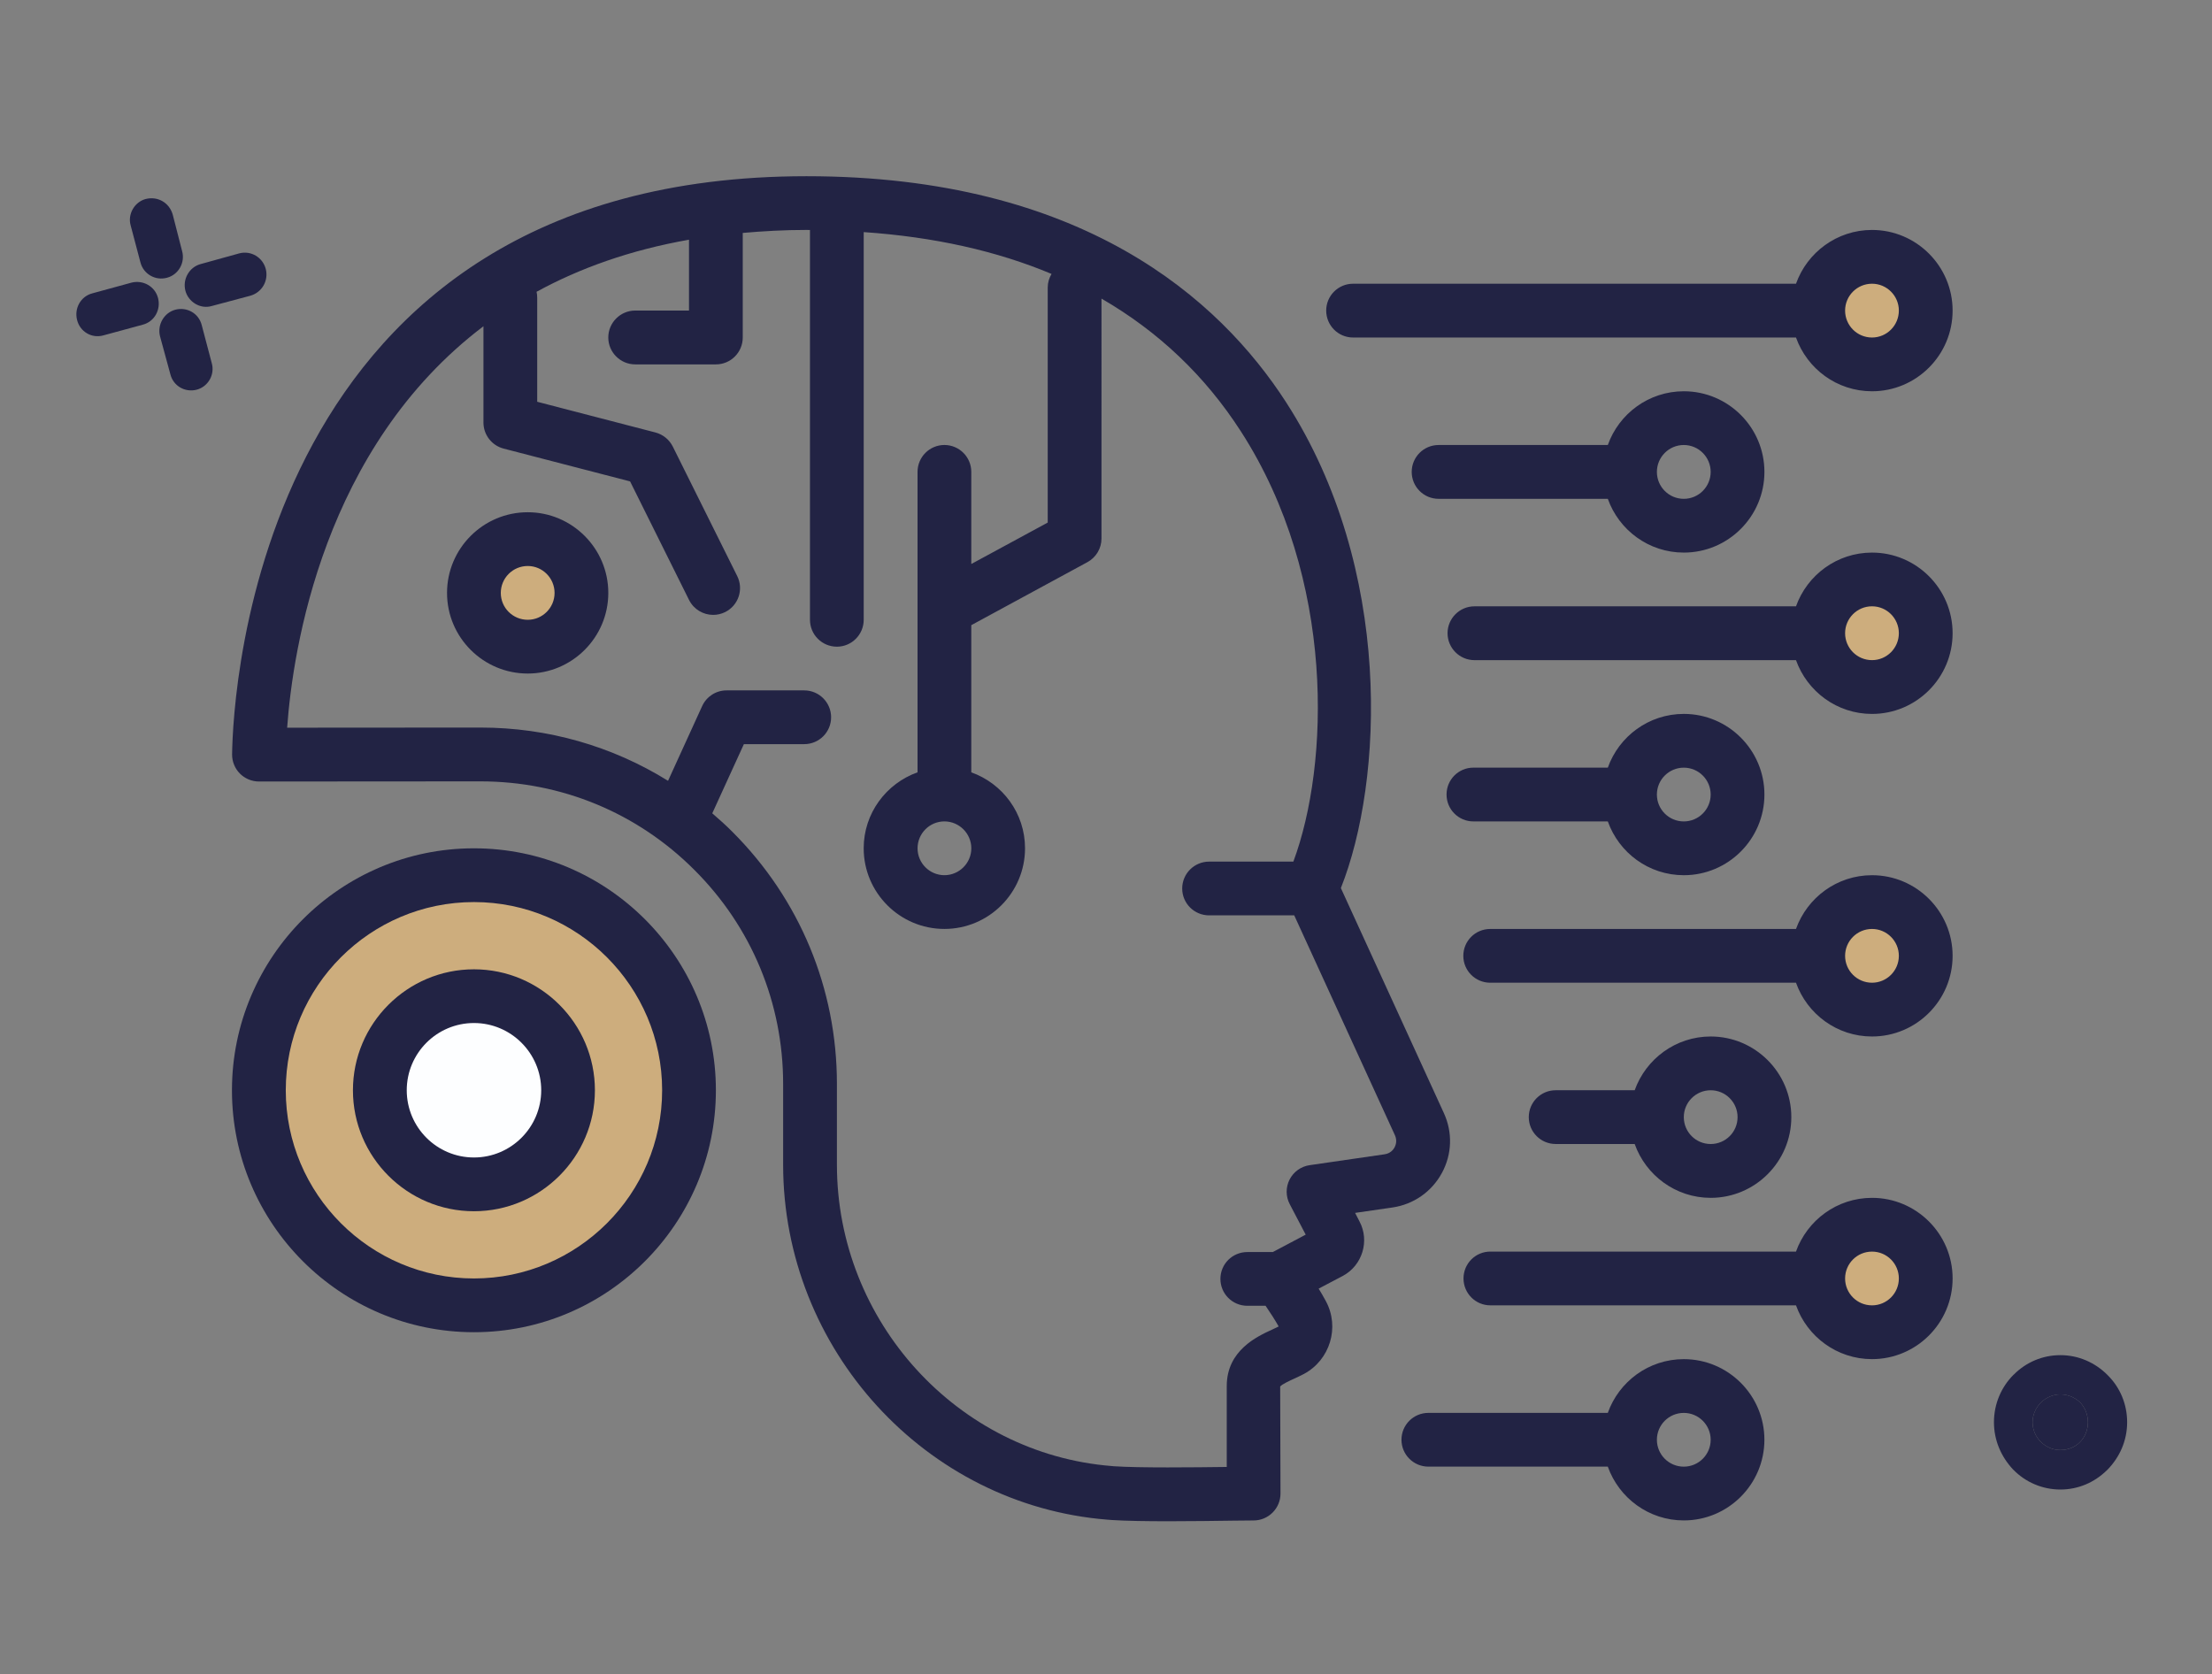 <?xml version="1.0" encoding="iso-8859-1"?>
<!-- Generator: Adobe Illustrator 16.0.0, SVG Export Plug-In . SVG Version: 6.00 Build 0)  -->
<!DOCTYPE svg PUBLIC "-//W3C//DTD SVG 1.1//EN" "http://www.w3.org/Graphics/SVG/1.1/DTD/svg11.dtd">
<svg version="1.1" id="Layer_1" xmlns="http://www.w3.org/2000/svg" xmlns:xlink="http://www.w3.org/1999/xlink" x="0px" y="0px"
	 width="119.25px" height="90.25px" viewBox="0 0 119.25 90.25" style="enable-background:new 0 0 119.25 90.25;"
	 xml:space="preserve">
<rect x="0" y="0" width="119.25" height="90.25" fill="#808080" stroke="none"/>
<g>
	<circle style="fill:#CDAD7D;" cx="25.133" cy="58.613" r="11.765"/>
	<circle style="fill:#FDFEFF;" cx="25.131" cy="58.615" r="5.677"/>
	<circle style="fill:#CDAD7D;" cx="101.31" cy="16.688" r="3.134"/>
	<path style="fill:#CDAD7D;" d="M104.033,34.335c0,1.731-1.403,3.134-3.132,3.134c-1.734,0-3.137-1.403-3.137-3.134
		c0-1.731,1.402-3.134,3.137-3.134C102.63,31.201,104.033,32.604,104.033,34.335z"/>
	<circle style="fill:#CDAD7D;" cx="28.812" cy="32.04" r="3.135"/>
	<circle style="fill:#CDAD7D;" cx="100.865" cy="51.642" r="3.134"/>
	<circle style="fill:#CDAD7D;" cx="100.796" cy="69.085" r="3.134"/>
	<g>
		<path style="fill:#222344;" d="M8.628,18.133c-0.16-0.628,0.217-1.275,0.827-1.437c0.628-0.162,1.259,0.198,1.419,0.826
			l0.541,2.05c0.181,0.628-0.199,1.275-0.81,1.437c-0.628,0.162-1.259-0.198-1.419-0.827L8.628,18.133z"/>
		<g>
			<path style="fill:#222344;" d="M11.415,16.498c-0.611,0.182-1.26-0.215-1.421-0.826c-0.161-0.63,0.216-1.275,0.827-1.437
				l2.084-0.577c0.627-0.161,1.26,0.216,1.423,0.845c0.159,0.63-0.202,1.258-0.829,1.439L11.415,16.498z"/>
			<path style="fill:#222344;" d="M7.855,10.728c0.652-0.162,1.276,0.198,1.458,0.846l0.503,1.958
				c0.178,0.631-0.199,1.278-0.808,1.44c-0.63,0.178-1.278-0.199-1.438-0.829l-0.522-1.976C6.867,11.556,7.244,10.892,7.855,10.728z
				"/>
			<path style="fill:#222344;" d="M4.156,17.253c-0.164-0.63,0.197-1.277,0.824-1.439l2.102-0.575
				c0.631-0.162,1.276,0.199,1.438,0.829c0.162,0.628-0.194,1.275-0.826,1.437l-2.119,0.576C4.945,18.259,4.314,17.883,4.156,17.253
				z"/>
		</g>
	</g>
	<g>
		<path style="fill:#222344;" d="M110.032,61.123"/>
	</g>
	<g>
		<path style="fill:#222344;" d="M111.077,80.303c-0.984,0-1.888-0.403-2.533-1.063l-0.033-0.032
			c-0.627-0.678-1.016-1.552-1.016-2.534c0-1,0.403-1.903,1.049-2.551l0.034-0.029c0.646-0.647,1.531-1.035,2.499-1.035
			c0.985,0,1.872,0.404,2.534,1.064l0.031,0.032c0.646,0.646,1.033,1.536,1.033,2.519c0,1-0.403,1.889-1.064,2.566l-0.033,0.029
			C112.92,79.915,112.046,80.303,111.077,80.303z M109.577,76.673c0,0.419,0.18,0.806,0.452,1.065
			c0.275,0.273,0.646,0.435,1.048,0.435c0.42,0,0.792-0.161,1.049-0.42c0.275-0.274,0.436-0.661,0.436-1.08
			c0-0.403-0.16-0.791-0.419-1.066c-0.273-0.259-0.646-0.434-1.065-0.434c-0.402,0-0.772,0.175-1.048,0.434
			C109.757,75.882,109.577,76.27,109.577,76.673z"/>
		<g>
			<g>
				<path style="fill:#222344;" d="M110.029,77.738c-0.272-0.26-0.452-0.646-0.452-1.065c0-0.403,0.18-0.791,0.452-1.066
					c0.275-0.259,0.646-0.434,1.048-0.434c0.42,0,0.792,0.175,1.065,0.434c0.259,0.275,0.419,0.663,0.419,1.066
					c0,0.419-0.16,0.806-0.436,1.08c-0.257,0.259-0.629,0.42-1.049,0.42C110.675,78.173,110.305,78.012,110.029,77.738z"/>
			</g>
		</g>
	</g>
	<g>
		<path style="fill:#222344;" d="M13.963,42.133L13.963,42.133l11.93-0.008h0.012c4.354,0,8.452,1.692,11.529,4.774
			c3.087,3.08,4.785,7.177,4.785,11.538v4.354c0,9.951,7.68,18.357,17.48,19.137l0.136,0.01c0.002,0,0.07,0.007,0.075,0.007
			c0.759,0.052,1.899,0.068,3.091,0.068c1.25,0,2.551-0.019,3.52-0.032c0.488-0.006,0.867-0.01,1.058-0.01
			c0.804,0,1.453-0.652,1.453-1.451l-0.017-5.77c0.09-0.121,0.53-0.322,0.764-0.428c0.18-0.084,0.354-0.164,0.52-0.252
			c1.406-0.76,1.934-2.512,1.185-3.911c-0.122-0.229-0.254-0.458-0.395-0.687l1.315-0.692c1.046-0.569,1.442-1.884,0.888-2.929
			l-0.238-0.462l2.012-0.291c1.146-0.169,2.115-0.847,2.667-1.86c0.55-1.013,0.584-2.195,0.104-3.236l-5.55-12.124
			c2.29-5.76,2.841-17.209-2.952-26.19C65.744,16.126,58.349,9.5,43.478,9.5C13.82,9.5,12.56,37.473,12.512,40.662
			c-0.004,0.388,0.145,0.762,0.417,1.039C13.202,41.976,13.575,42.133,13.963,42.133z M26.063,17.589v5.191
			c0,0.662,0.449,1.237,1.083,1.403l6.822,1.77l3.179,6.392c0.255,0.511,0.769,0.805,1.301,0.805c0.216,0,0.437-0.049,0.645-0.151
			c0.719-0.359,1.008-1.228,0.65-1.944l-3.474-6.984c-0.188-0.374-0.531-0.65-0.935-0.756l-6.373-1.655v-5.615
			c0-0.108-0.012-0.214-0.034-0.315c2.318-1.267,5.037-2.246,8.217-2.807v3.819h-2.898c-0.799,0-1.453,0.652-1.453,1.453
			c0,0.8,0.654,1.45,1.453,1.45h4.348c0.801,0,1.448-0.65,1.448-1.45v-5.638c1.101-0.096,2.236-0.161,3.436-0.161
			c0.064,0,0.125,0.004,0.188,0.004v21.013c0,0.801,0.648,1.451,1.452,1.451c0.796,0,1.445-0.65,1.445-1.451V12.513
			c3.79,0.26,7.172,1.014,10.126,2.255c-0.128,0.216-0.206,0.466-0.206,0.734v12.671l-4.12,2.233v-4.965
			c0-0.801-0.65-1.451-1.451-1.451c-0.797,0-1.447,0.65-1.447,1.451v16.197c-1.688,0.601-2.903,2.204-2.903,4.095
			c0,2.396,1.951,4.348,4.35,4.348c2.398,0,4.348-1.951,4.348-4.348c0-1.892-1.211-3.494-2.897-4.095v-7.934l6.258-3.396
			c0.468-0.254,0.761-0.744,0.761-1.273V16.099c3.054,1.765,5.574,4.145,7.515,7.158c5.125,7.953,4.772,17.967,2.829,23.194h-4.54
			c-0.804,0-1.453,0.65-1.453,1.45c0,0.801,0.649,1.448,1.453,1.448h4.587l5.431,11.861c0.127,0.286,0.042,0.526-0.021,0.646
			c-0.066,0.12-0.221,0.326-0.534,0.373l-4.042,0.587c-0.466,0.066-0.869,0.356-1.084,0.773c-0.215,0.423-0.211,0.916,0.01,1.335
			l0.858,1.638L68.618,67.5h-1.374c-0.804,0-1.451,0.646-1.451,1.447c0,0.802,0.647,1.45,1.451,1.45h0.985
			c0.256,0.377,0.501,0.754,0.705,1.115c-0.111,0.058-0.23,0.113-0.358,0.171c-0.792,0.363-2.441,1.115-2.441,3.038v4.365
			c-1.785,0.023-4.688,0.056-6.084-0.038l-0.119-0.011c-8.311-0.662-14.813-7.798-14.813-16.247v-4.354
			c0-5.137-2.004-9.963-5.636-13.592c-0.345-0.349-0.712-0.676-1.084-0.996l1.704-3.73h3.253c0.801,0,1.45-0.647,1.45-1.448
			c0-0.8-0.648-1.45-1.45-1.45h-4.188c-0.569,0-1.079,0.332-1.315,0.848l-1.838,4.027c-3.006-1.868-6.48-2.871-10.108-2.871h-0.017
			l-10.41,0.007C15.785,35.018,17.429,24.128,26.063,17.589z M52.364,45.734c0,0.798-0.654,1.449-1.451,1.449
			c-0.797,0-1.447-0.651-1.447-1.449c0-0.799,0.649-1.451,1.447-1.451C51.71,44.284,52.364,44.936,52.364,45.734z"/>
		<path style="fill:#222344;" d="M25.552,71.822c7.19,0,13.042-5.852,13.042-13.044c0-7.19-5.852-13.044-13.042-13.044
			c-7.196,0-13.047,5.854-13.047,13.044C12.504,65.971,18.355,71.822,25.552,71.822z M25.552,48.632
			c5.589,0,10.144,4.553,10.144,10.146c0,5.595-4.555,10.146-10.144,10.146c-5.596,0-10.146-4.551-10.146-10.146
			C15.406,53.185,19.956,48.632,25.552,48.632z"/>
		<path style="fill:#222344;" d="M25.552,65.3c3.592,0,6.52-2.926,6.52-6.521s-2.928-6.522-6.52-6.522
			c-3.598,0-6.525,2.927-6.525,6.522S21.954,65.3,25.552,65.3z M25.552,55.153c1.998,0,3.625,1.628,3.625,3.625
			s-1.626,3.624-3.625,3.624c-2.003,0-3.624-1.627-3.624-3.624S23.549,55.153,25.552,55.153z"/>
		<path style="fill:#222344;" d="M86.678,26.893c0.6,1.686,2.205,2.898,4.097,2.898c2.396,0,4.346-1.951,4.346-4.349
			s-1.95-4.348-4.346-4.348c-1.892,0-3.497,1.211-4.097,2.897h-9.122c-0.803,0-1.45,0.65-1.45,1.451c0,0.8,0.647,1.451,1.45,1.451
			H86.678z M90.774,23.991c0.799,0,1.449,0.652,1.449,1.451c0,0.8-0.65,1.451-1.449,1.451c-0.803,0-1.45-0.651-1.45-1.451
			C89.324,24.643,89.972,23.991,90.774,23.991z"/>
		<path style="fill:#222344;" d="M100.921,29.791c-1.892,0-3.497,1.212-4.098,2.897H79.489c-0.798,0-1.451,0.649-1.451,1.45
			c0,0.8,0.653,1.452,1.451,1.452h17.334c0.601,1.685,2.206,2.899,4.098,2.899c2.395,0,4.345-1.951,4.345-4.351
			C105.266,31.74,103.315,29.791,100.921,29.791z M100.921,35.589c-0.804,0-1.451-0.651-1.451-1.452c0-0.799,0.647-1.45,1.451-1.45
			c0.799,0,1.447,0.651,1.447,1.45C102.368,34.938,101.72,35.589,100.921,35.589z"/>
		<path style="fill:#222344;" d="M100.921,47.184c-1.892,0-3.497,1.212-4.098,2.898H80.339c-0.804,0-1.451,0.649-1.451,1.449
			c0,0.799,0.647,1.449,1.451,1.449h16.484c0.601,1.686,2.206,2.899,4.098,2.899c2.395,0,4.345-1.95,4.345-4.349
			C105.266,49.135,103.315,47.184,100.921,47.184z M100.921,52.98c-0.804,0-1.451-0.65-1.451-1.449c0-0.798,0.647-1.449,1.451-1.449
			c0.799,0,1.447,0.651,1.447,1.449C102.368,52.33,101.72,52.98,100.921,52.98z"/>
		<path style="fill:#222344;" d="M100.921,64.578c-1.892,0-3.497,1.211-4.098,2.897h-16.48c-0.798,0-1.445,0.647-1.445,1.448
			s0.647,1.45,1.445,1.45h16.48c0.601,1.687,2.206,2.9,4.098,2.9c2.395,0,4.345-1.95,4.345-4.351
			C105.266,66.528,103.315,64.578,100.921,64.578z M100.921,70.374c-0.804,0-1.451-0.649-1.451-1.45
			c0-0.799,0.647-1.448,1.451-1.448c0.799,0,1.447,0.649,1.447,1.448C102.368,69.725,101.72,70.374,100.921,70.374z"/>
		<path style="fill:#222344;" d="M90.774,73.274c-1.892,0-3.497,1.211-4.097,2.897h-9.67c-0.805,0-1.453,0.649-1.453,1.448
			c0,0.8,0.648,1.45,1.453,1.45h9.67c0.6,1.686,2.205,2.9,4.097,2.9c2.396,0,4.346-1.952,4.346-4.351
			C95.12,75.225,93.17,73.274,90.774,73.274z M90.774,79.07c-0.803,0-1.45-0.65-1.45-1.45c0-0.797,0.647-1.448,1.45-1.448
			c0.799,0,1.449,0.651,1.449,1.448C92.224,78.42,91.573,79.07,90.774,79.07z"/>
		<path style="fill:#222344;" d="M32.794,31.966c0-2.399-1.951-4.35-4.344-4.35c-2.399,0-4.35,1.951-4.35,4.35
			c0,2.396,1.951,4.346,4.35,4.346C30.843,36.312,32.794,34.362,32.794,31.966z M26.998,31.966c0-0.801,0.649-1.452,1.453-1.452
			c0.796,0,1.446,0.651,1.446,1.452c0,0.799-0.65,1.448-1.446,1.448C27.646,33.414,26.998,32.765,26.998,31.966z"/>
		<path style="fill:#222344;" d="M100.921,12.397c-1.892,0-3.497,1.213-4.098,2.899H72.946c-0.802,0-1.45,0.649-1.45,1.447
			c0,0.804,0.648,1.453,1.45,1.453h23.877c0.601,1.687,2.206,2.898,4.098,2.898c2.395,0,4.345-1.95,4.345-4.351
			C105.266,14.349,103.315,12.397,100.921,12.397z M100.921,18.196c-0.804,0-1.451-0.651-1.451-1.453
			c0-0.795,0.647-1.447,1.451-1.447c0.799,0,1.447,0.652,1.447,1.447C102.368,17.545,101.72,18.196,100.921,18.196z"/>
		<path style="fill:#222344;" d="M79.43,44.284h7.248c0.6,1.689,2.205,2.9,4.097,2.9c2.396,0,4.346-1.95,4.346-4.349
			c0-2.396-1.95-4.347-4.346-4.347c-1.892,0-3.497,1.211-4.097,2.897H79.43c-0.799,0-1.446,0.647-1.446,1.449
			C77.983,43.635,78.631,44.284,79.43,44.284z M90.774,41.386c0.799,0,1.449,0.65,1.449,1.449c0,0.8-0.65,1.449-1.449,1.449
			c-0.803,0-1.45-0.649-1.45-1.449C89.324,42.036,89.972,41.386,90.774,41.386z"/>
		<path style="fill:#222344;" d="M88.127,61.677c0.6,1.686,2.208,2.901,4.097,2.901c2.396,0,4.347-1.952,4.347-4.351
			c0-2.397-1.951-4.348-4.347-4.348c-1.889,0-3.497,1.215-4.097,2.898h-4.259c-0.802,0-1.451,0.649-1.451,1.449
			c0,0.802,0.649,1.449,1.451,1.449H88.127z M92.224,58.778c0.8,0,1.449,0.651,1.449,1.449c0,0.802-0.649,1.449-1.449,1.449
			c-0.801,0-1.449-0.647-1.449-1.449C90.774,59.43,91.423,58.778,92.224,58.778z"/>
	</g>
</g>
</svg>
